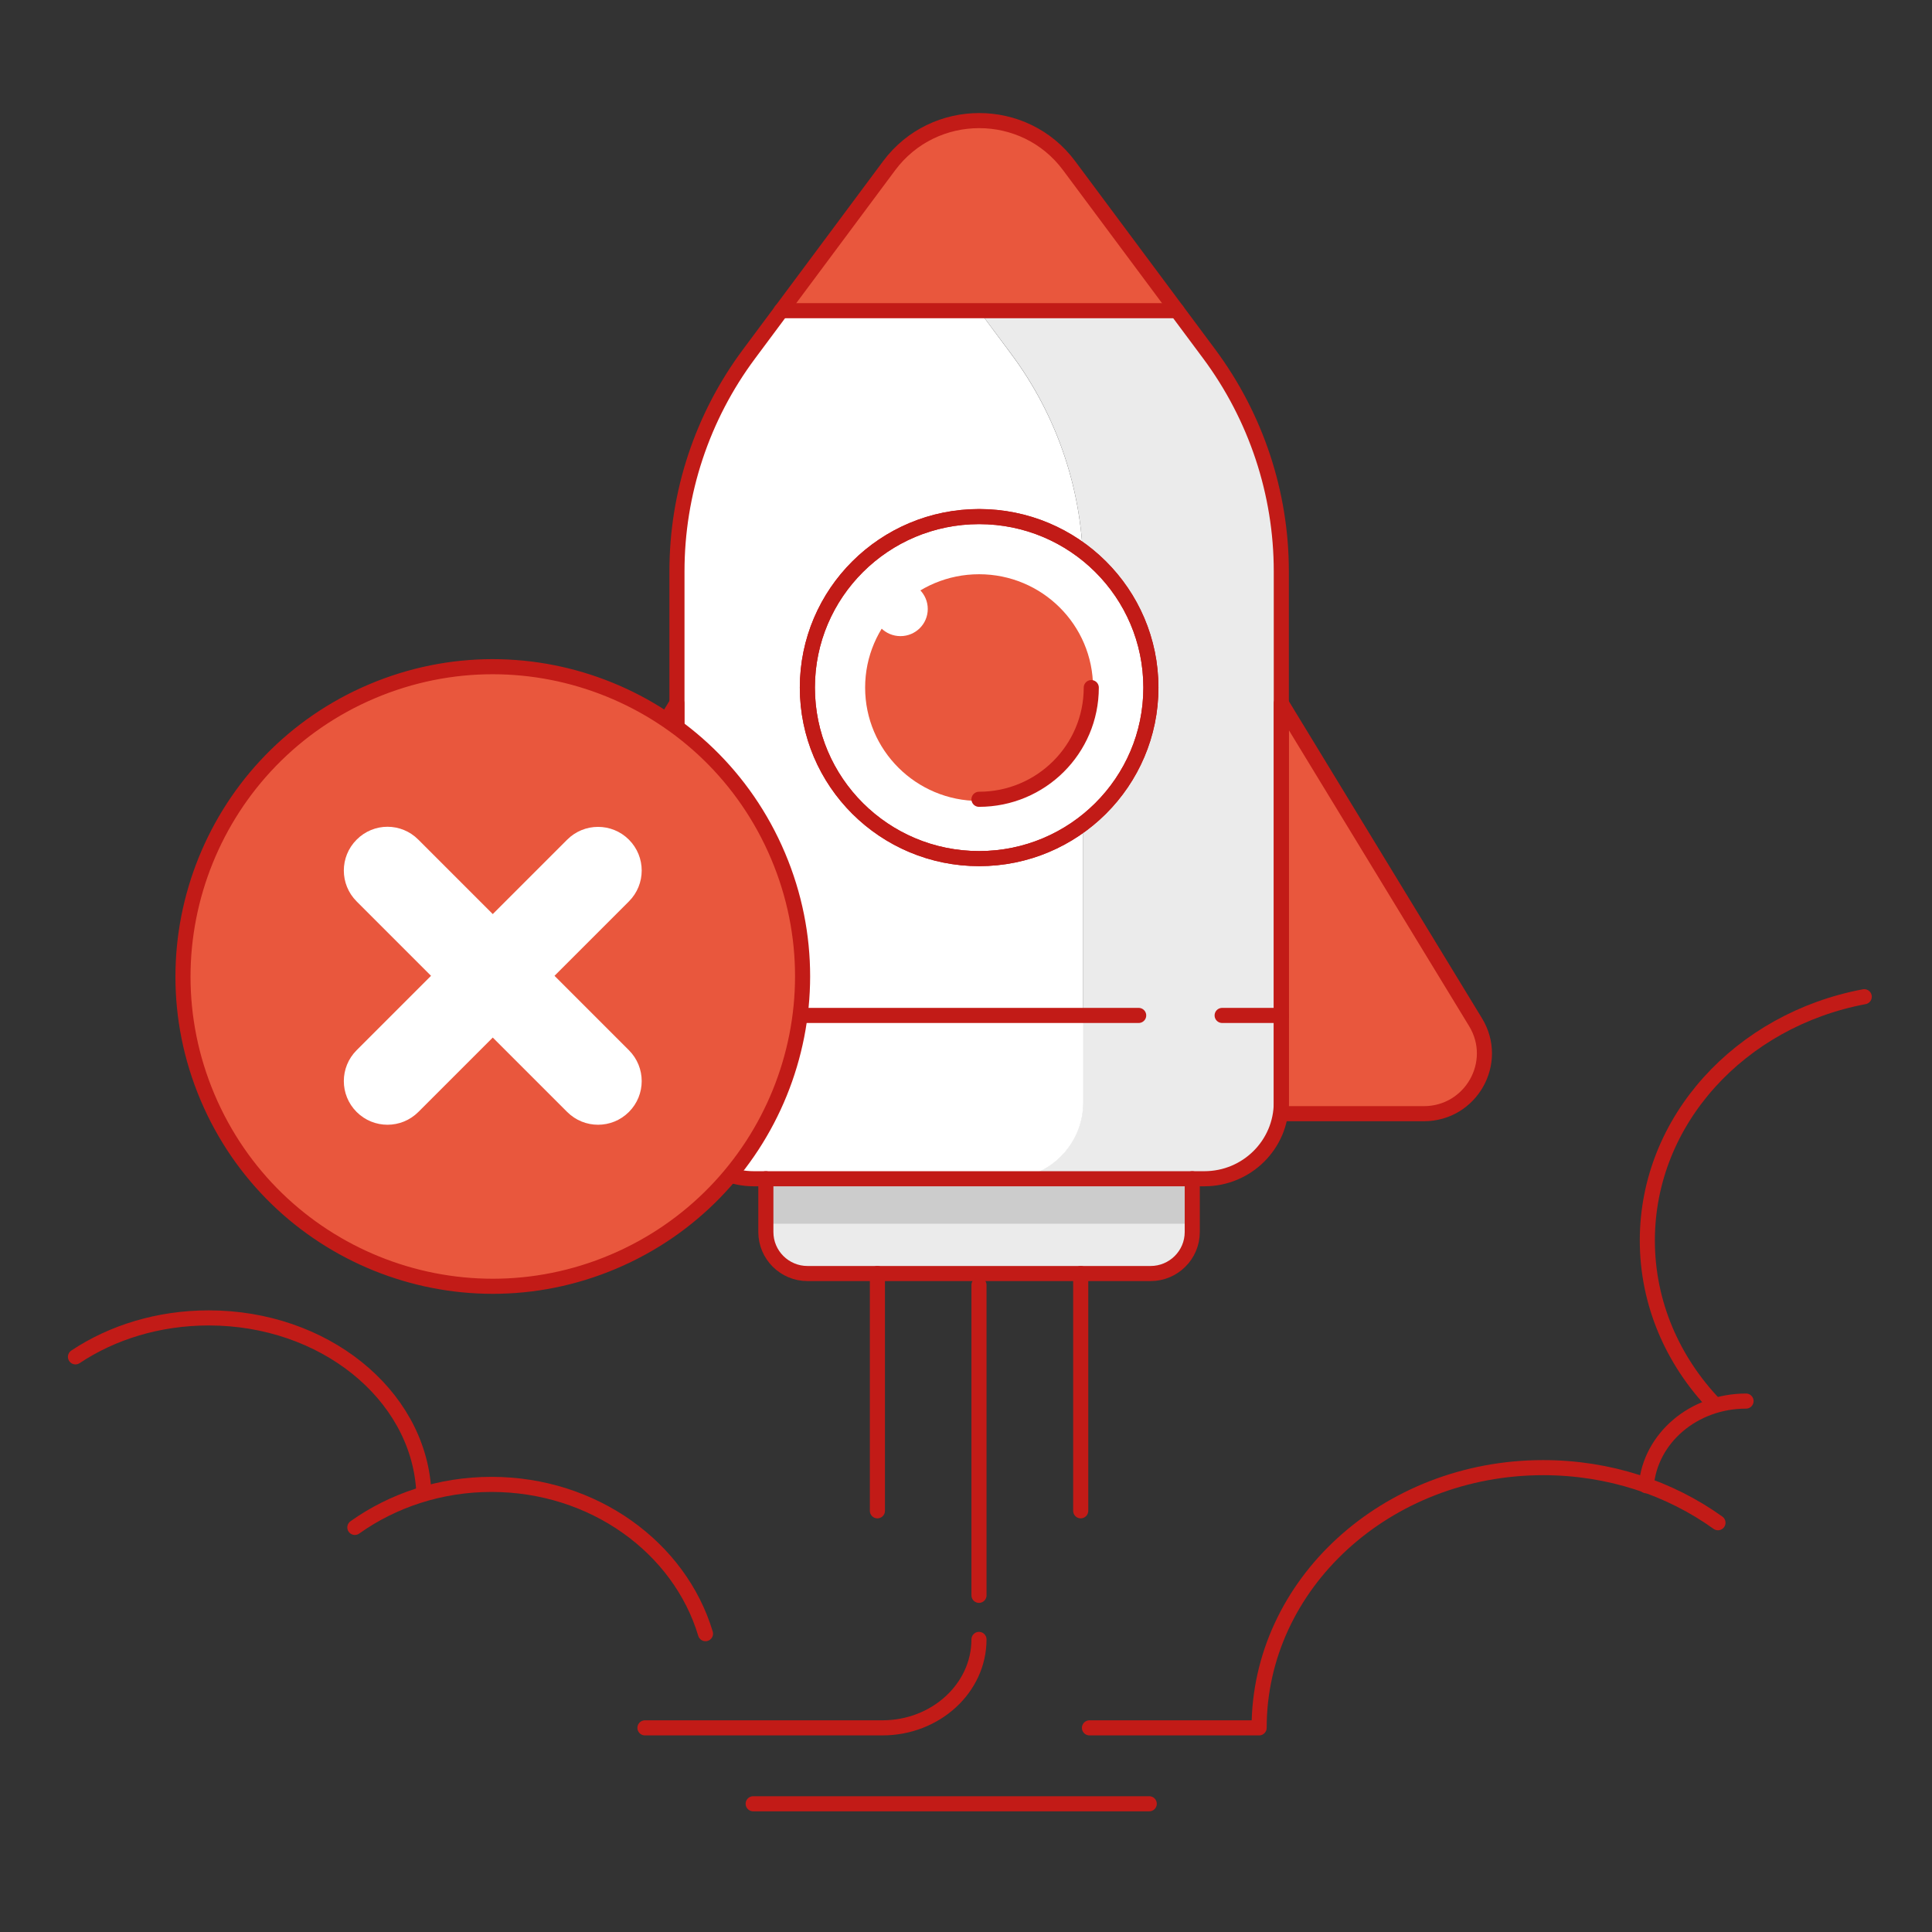 <?xml version="1.0" encoding="UTF-8"?>
<svg width="128px" height="128px" viewBox="0 0 128 128" version="1.1" xmlns="http://www.w3.org/2000/svg" xmlns:xlink="http://www.w3.org/1999/xlink">
    <rect x="0" y="0" width="128" height="128" fill="#333333" stroke="none"/>
    <title>Illustration/128px/Status/w05-outcome-negative</title>
    <g id="Illustration/128px/Status/w05-outcome-negative" stroke="none" stroke-width="1" fill="none" fill-rule="evenodd">
        <polygon id="BG" fill-opacity="0" fill="#FFFFFF" points="0 128.001 128 128.001 128 0.001 0 0.001"></polygon>
        <g id="Illustration-128px_Status-w05-outcome-negative" transform="translate(5, 7.98)">
            <g id="fill_5_" transform="translate(26.389, 0)">
                <path d="M35.598,15.455 C38.708,19.625 40.378,24.675 40.378,29.865 L40.378,65.045 C40.378,67.845 38.098,70.115 35.288,70.115 L48.408,70.115 C51.218,70.115 53.498,67.845 53.498,65.045 L53.498,29.875 C53.498,24.685 51.818,19.635 48.718,15.465 L46.598,12.615 L33.478,12.615 L35.598,15.455 Z" id="Fill-5_4_" fill="#EBEBEB"></path>
                <path d="M40.378,59.245 L40.378,65.055 C40.378,67.855 38.098,70.125 35.288,70.125 L48.408,70.125 C51.218,70.125 53.498,67.855 53.498,65.055 L53.498,59.245 L40.378,59.245 Z" id="Fill-7_6_" fill="#EBEBEB"></path>
                <path d="M40.378,65.055 L40.378,29.875 C40.378,24.685 38.708,19.635 35.598,15.465 L33.478,12.615 L20.358,12.615 L18.238,15.465 C15.138,19.635 13.458,24.685 13.458,29.875 L13.458,65.055 C13.458,67.855 15.738,70.125 18.548,70.125 L35.288,70.125 C38.098,70.115 40.378,67.855 40.378,65.055" id="Fill-9_6_" fill="#FFFFFF"></path>
                <path d="M53.498,38.615 L66.368,59.735 C67.988,62.395 66.068,65.795 62.938,65.795 L53.498,65.795 L53.498,38.615 Z" id="Fill-13_6_" fill="#C21B17"></path>
                <path d="M53.498,38.615 L66.368,59.735 C67.988,62.395 66.068,65.795 62.938,65.795 L53.498,65.795 L53.498,38.615 Z" id="Fill-15_6_" fill="#E9573D"></path>
                <path d="M13.458,38.615 L0.588,59.735 C-1.032,62.395 0.888,65.795 4.018,65.795 L13.458,65.795 L13.458,38.615 L13.458,38.615 Z" id="Fill-17_4_" fill="#E9573D"></path>
                <path d="M33.478,12.605 L46.598,12.605 L39.438,2.985 C36.468,-0.995 30.478,-0.995 27.518,2.985 L26.918,3.785 L26.918,3.785 L20.358,12.595 L33.478,12.605" id="Path" fill="#E9573D"></path>
                <path d="M13.458,59.245 L13.458,65.055 C13.458,67.855 15.738,70.125 18.548,70.125 L35.288,70.125 C38.098,70.125 40.378,67.855 40.378,65.055 L40.378,59.245 L13.458,59.245 Z" id="Fill-25_6_" fill="#FFFFFF"></path>
                <path d="M19.348,70.115 L19.348,73.645 C19.348,75.165 20.588,76.395 22.108,76.395 L44.848,76.395 C46.368,76.395 47.608,75.165 47.608,73.645 L47.608,70.115 L19.348,70.115 Z" id="Fill-27_6_" fill="#EBEBEB"></path>
                <polygon id="Fill-29_6_" fill="#CCCCCC" points="19.348 73.095 47.608 73.095 47.608 70.115 19.348 70.115"></polygon>
                <path d="M44.858,37.575 C44.858,31.315 39.758,26.245 33.478,26.245 C27.198,26.245 22.098,31.315 22.098,37.575 C22.098,43.835 27.198,48.905 33.478,48.905 C39.758,48.905 44.858,43.825 44.858,37.575" id="Fill-31_5_" fill="#FFFFFF"></path>
                <path d="M25.928,37.575 C25.928,41.725 29.308,45.085 33.478,45.085 C37.648,45.085 41.028,41.725 41.028,37.575 C41.028,33.425 37.648,30.065 33.478,30.065 C29.308,30.065 25.928,33.425 25.928,37.575" id="Fill-33_4_" fill="#E9573D"></path>
                <path d="M26.458,32.365 C26.458,31.375 27.268,30.565 28.268,30.565 C29.268,30.565 30.078,31.375 30.078,32.365 C30.078,33.365 29.268,34.165 28.268,34.165 C27.268,34.165 26.458,33.355 26.458,32.365" id="Fill-35_10_" fill="#FFFFFF"></path>
            </g>
            <g id="outline_11_" transform="translate(0, 0.01)" stroke="#C21B17">
                <path d="M74.79,70.105 L44.94,70.105 C42.13,70.105 39.85,67.835 39.85,65.035 L39.85,29.865 C39.85,24.675 41.52,19.625 44.63,15.455 L53.91,2.985 C56.88,-0.995 62.87,-0.995 65.83,2.985 L75.11,15.455 C78.21,19.625 79.89,24.675 79.89,29.865 L79.89,65.045 C79.89,67.845 77.61,70.105 74.79,70.105 Z" id="Stroke-37_2_" stroke-linecap="round" stroke-linejoin="round"></path>
                <path d="M73.99,70.105 L73.99,73.635 C73.99,75.155 72.75,76.385 71.23,76.385 L48.5,76.385 C46.98,76.385 45.74,75.155 45.74,73.635 L45.74,70.105" id="Stroke-45_3_" stroke-linecap="round" stroke-linejoin="round"></path>
                <line x1="59.86" y1="77.145" x2="59.86" y2="97.705" id="Stroke-55_2_" stroke-linecap="round" stroke-linejoin="round"></line>
                <line x1="66.6" y1="76.385" x2="66.6" y2="92.105" id="Stroke-57_2_" stroke-linecap="round" stroke-linejoin="round"></line>
                <line x1="53.13" y1="76.385" x2="53.13" y2="92.105" id="Stroke-59_2_" stroke-linecap="round" stroke-linejoin="round"></line>
                <path d="M108.82,92.895 C105.63,90.605 101.61,89.245 97.24,89.245 C86.85,89.245 78.42,96.965 78.42,106.485 L67.18,106.485" id="Stroke-69_2_" stroke-linecap="round" stroke-linejoin="round"></path>
                <path d="M37.73,106.485 L53.46,106.485 C56.99,106.485 59.86,103.855 59.86,100.625" id="Stroke-73_2_" stroke-linecap="round" stroke-linejoin="round"></path>
                <line x1="44.9" y1="111.515" x2="71.14" y2="111.515" id="Stroke-75_2_" stroke-linecap="round" stroke-linejoin="round"></line>
                <line x1="46.75" y1="12.595" x2="72.98" y2="12.595" id="Stroke-39_2_" stroke-linecap="round" stroke-linejoin="round"></line>
                <path d="M71.25,37.565 C71.25,31.305 66.15,26.235 59.87,26.235 C53.59,26.235 48.49,31.305 48.49,37.565 C48.49,43.825 53.59,48.895 59.87,48.895 C66.15,48.895 71.25,43.815 71.25,37.565 Z" id="Stroke-41_2_" stroke-linecap="round" stroke-linejoin="round"></path>
                <path d="M59.86,44.965 C63.97,44.965 67.3,41.655 67.3,37.565" id="Stroke-43_2_" stroke-linecap="round" stroke-linejoin="round"></path>
                <path d="M79.89,38.605 L92.76,59.735 C94.38,62.395 92.46,65.795 89.33,65.795 L79.89,65.795 L79.89,38.605 Z" id="Stroke-47_2_" stroke-linecap="round" stroke-linejoin="round"></path>
                <path d="M39.84,38.605 L26.97,59.725 C25.35,62.385 27.27,65.785 30.4,65.785 L39.84,65.785 L39.84,38.605 Z" id="Stroke-49_6_" stroke-linecap="round" stroke-linejoin="round"></path>
                <path d="M23.07,90.685 C22.65,84.355 16.44,79.325 8.83,79.325 C5.5,79.325 2.43,80.285 -3.55271368e-15,81.905" id="Stroke-63_2_" stroke-linecap="round" stroke-linejoin="round"></path>
                <path d="M118.51,58.045 C110.31,59.585 104.14,66.225 104.14,74.195 C104.14,78.355 105.82,82.155 108.59,85.055" id="Stroke-65_2_" stroke-linecap="round" stroke-linejoin="round"></path>
                <path d="M41.74,100.245 C40.03,94.545 34.33,90.355 27.56,90.355 C24.15,90.355 21.01,91.425 18.51,93.205" id="Stroke-71_2_" stroke-linecap="round" stroke-linejoin="round"></path>
                <path d="M71.25,37.565 C71.25,31.305 66.15,26.235 59.87,26.235 C53.59,26.235 48.49,31.305 48.49,37.565 C48.49,43.825 53.59,48.895 59.87,48.895 C66.15,48.895 71.25,43.815 71.25,37.565 Z" id="Stroke-32_2_"></path>
                <line x1="39.84" y1="59.285" x2="70.44" y2="59.285" id="Stroke-51_2_" stroke-linecap="round"></line>
                <line x1="75.97" y1="59.285" x2="79.88" y2="59.285" id="Stroke-53_2_" stroke-linecap="round"></line>
                <path d="M110.68,84.835 C107.19,84.835 104.33,87.305 104.07,90.445" id="Stroke-61_2_" stroke-linecap="round"></path>
            </g>
            <g id="Status_4_" transform="translate(7.123, 36.19)">
                <path d="M39.424,12.53 C35.004,2.09 22.964,-2.79 12.524,1.63 C2.094,6.05 -2.786,18.09 1.624,28.52 C6.044,38.96 18.084,43.84 28.514,39.42 C38.944,35 43.844,22.97 39.424,12.53" id="Fill-21_2_" fill="#E9573D"></path>
                <path d="M39.424,12.53 C35.004,2.09 22.964,-2.79 12.524,1.63 C2.094,6.05 -2.786,18.09 1.624,28.52 C6.044,38.96 18.084,43.84 28.514,39.42 C38.944,35 43.844,22.97 39.424,12.53 Z" id="Stroke-44_4_" stroke="#C21B17" stroke-linecap="round" stroke-linejoin="round"></path>
                <path d="M15.594,11.46 L20.524,16.39 L25.454,11.46 C26.584,10.33 28.414,10.33 29.544,11.46 C30.674,12.59 30.674,14.42 29.544,15.55 L24.614,20.48 L29.544,25.41 C30.674,26.54 30.674,28.37 29.544,29.5 C28.414,30.63 26.584,30.63 25.454,29.5 L20.524,24.57 L15.594,29.5 C14.464,30.63 12.634,30.63 11.504,29.5 C10.374,28.37 10.374,26.54 11.504,25.41 L16.434,20.48 L11.504,15.55 C10.374,14.42 10.374,12.59 11.504,11.46 C12.634,10.32 14.464,10.32 15.594,11.46 Z" id="Combined-Shape_5_" fill="#FFFFFF"></path>
            </g>
        </g>
    </g>
</svg>